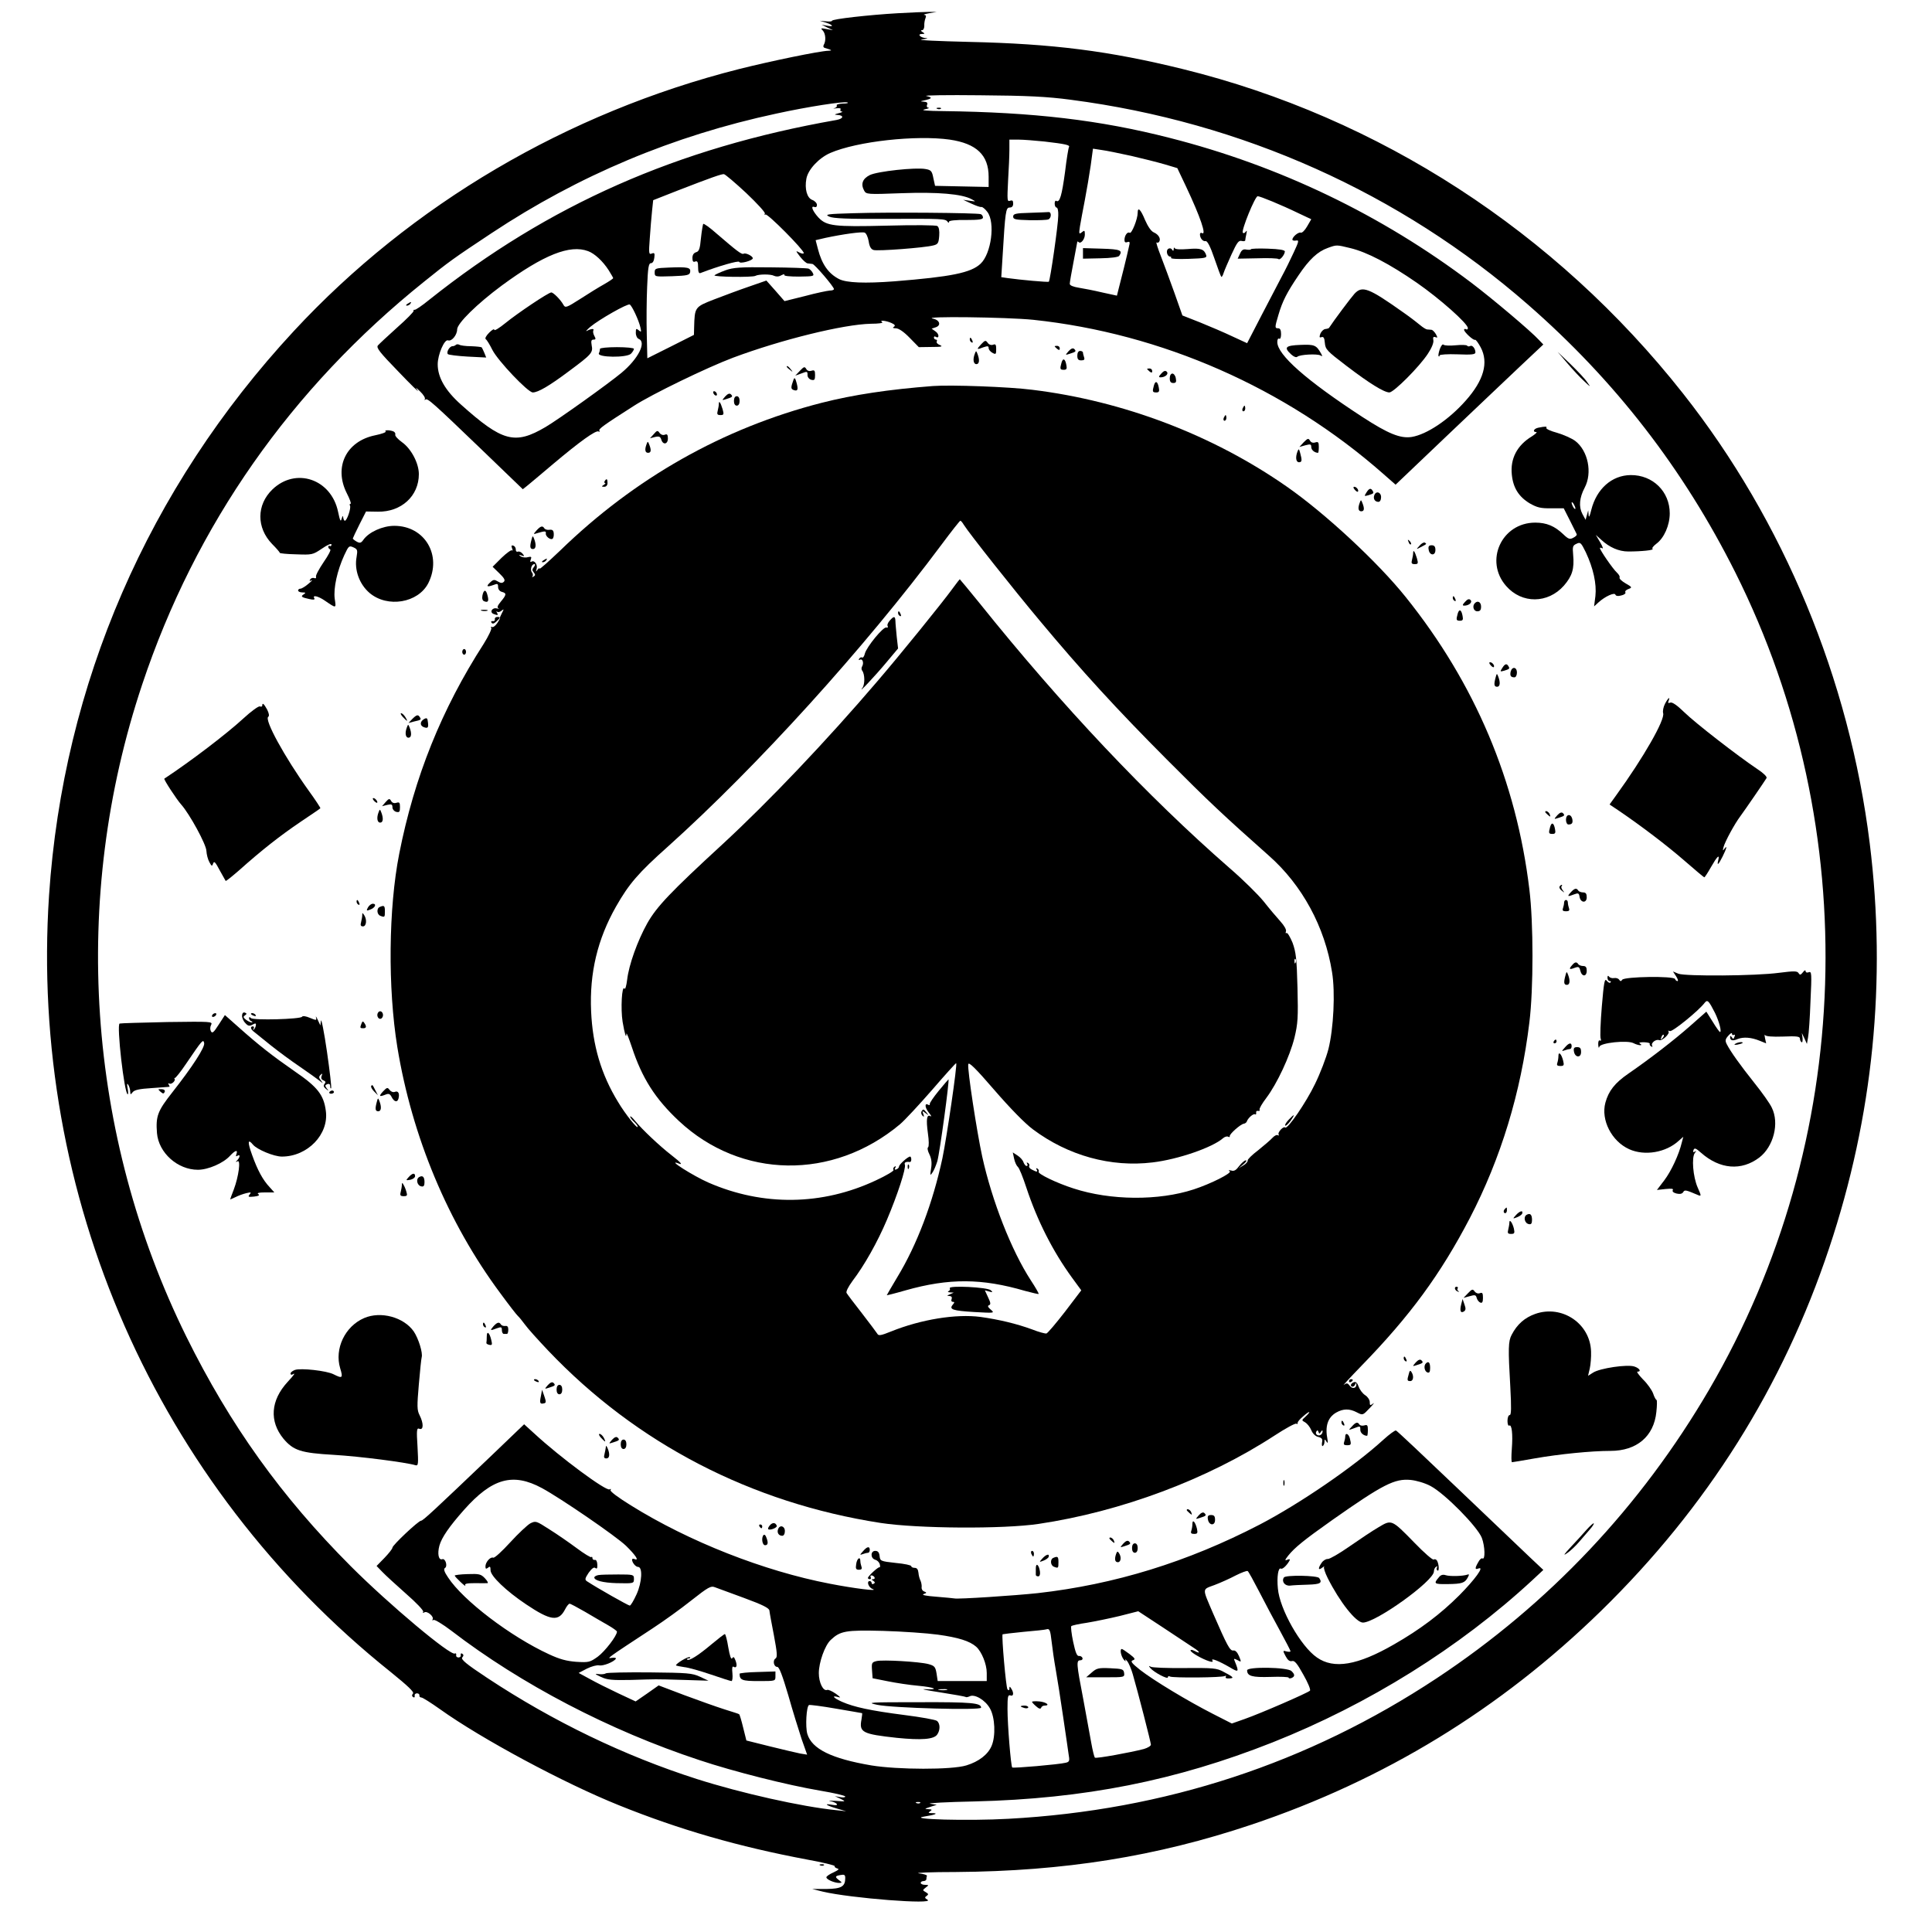<?xml version="1.0" standalone="no"?>
<!DOCTYPE svg PUBLIC "-//W3C//DTD SVG 20010904//EN"
 "http://www.w3.org/TR/2001/REC-SVG-20010904/DTD/svg10.dtd">
<svg version="1.0" xmlns="http://www.w3.org/2000/svg"
 width="1024pt" height="1024pt" viewBox="0 0 1024 1024"
 preserveAspectRatio="xMidYMid meet">
<g transform="translate(0,1024) scale(0.1,-0.1)"
fill="#000000" stroke="none">
<path d="M4760 10170 c-156 -9 -350 -31 -350 -40 0 -4 -15 -5 -32 -3 l-33 3
33 -10 c39 -13 43 -24 5 -16 l-28 5 30 -15 30 -14 -34 6 c-31 6 -33 5 -20 -8
15 -16 18 -55 5 -76 -4 -7 -2 -14 6 -16 39 -12 41 -14 18 -15 -49 -2 -297 -53
-473 -97 -911 -231 -1737 -717 -2360 -1389 -772 -833 -1222 -1871 -1297 -2990
-105 -1591 569 -3125 1812 -4118 90 -73 124 -105 117 -113 -7 -8 -6 -15 1 -19
6 -4 9 -1 8 7 -2 7 4 13 12 13 8 0 14 -5 13 -11 -1 -6 3 -11 10 -11 7 0 51
-28 99 -62 221 -158 657 -392 948 -509 322 -130 636 -220 998 -288 83 -15 149
-31 146 -35 -2 -4 4 -9 13 -12 13 -3 8 -8 -19 -21 -21 -9 -38 -21 -38 -26 0
-12 43 -30 68 -30 16 1 16 2 0 14 -24 18 -23 23 7 28 20 4 25 1 25 -16 0 -45
-20 -57 -100 -58 l-75 0 56 -14 c148 -35 598 -70 555 -43 -15 9 -16 13 -5 20
11 8 11 11 -4 20 -18 10 -18 11 0 25 17 13 17 13 -4 14 -13 0 -23 5 -23 10 0
6 7 10 15 10 8 0 15 5 15 10 0 6 1 13 3 18 1 4 -18 10 -43 13 -25 3 63 7 196
7 574 4 1063 82 1567 251 703 236 1319 612 1853 1133 561 548 964 1188 1209
1923 233 698 305 1417 215 2145 -108 870 -457 1710 -990 2385 -676 857 -1611
1463 -2651 1719 -390 96 -686 134 -1134 144 -165 4 -277 9 -250 13 28 3 38 7
23 7 -30 2 -49 22 -21 22 15 0 16 2 3 10 -10 6 -11 10 -3 10 7 0 12 10 12 23
-1 12 2 30 6 40 5 11 3 17 -6 18 -8 1 4 5 26 9 l40 7 -40 0 c-22 0 -96 -3
-165 -7z m917 -459 c905 -118 1743 -493 2421 -1085 462 -403 825 -872 1100
-1421 683 -1365 631 -3011 -139 -4330 -362 -620 -850 -1137 -1444 -1530 -682
-451 -1440 -700 -2270 -745 -212 -12 -544 -3 -446 12 59 9 79 18 40 18 -19 0
-21 2 -9 10 12 8 10 10 -10 11 -22 1 -20 2 10 12 l35 11 -35 6 c-19 3 87 9
235 12 583 14 1067 110 1580 313 509 202 990 502 1376 859 l59 55 -68 64 c-37
35 -210 200 -386 368 -175 167 -322 306 -327 307 -5 2 -35 -20 -67 -49 -155
-142 -443 -339 -656 -450 -382 -198 -768 -317 -1176 -363 -122 -13 -424 -33
-442 -28 -4 1 -47 5 -95 9 -54 4 -80 9 -68 14 18 6 18 8 3 14 -9 3 -15 14 -13
23 1 9 -2 25 -6 34 -5 9 -10 28 -11 42 -2 18 -8 26 -20 26 -10 0 -18 4 -18 9
0 5 -37 13 -82 17 -81 9 -83 10 -86 37 -2 19 -9 27 -23 27 -26 0 -26 -40 0
-47 11 -3 21 -13 24 -24 3 -10 2 -17 -2 -16 -7 2 -61 -47 -61 -57 0 -3 5 -6
11 -6 5 0 7 5 4 10 -3 6 -2 10 4 10 5 0 13 -4 16 -10 3 -5 0 -10 -7 -10 -10 0
-10 -2 1 -9 9 -6 10 -11 2 -15 -6 -4 -11 -2 -11 3 0 6 -5 11 -10 11 -19 0 -6
-35 15 -42 37 -14 -99 3 -227 28 -349 67 -746 223 -1054 415 -68 42 -112 75
-108 81 4 7 2 8 -5 4 -18 -11 -263 170 -399 296 l-54 49 -171 -164 c-307 -293
-365 -347 -375 -347 -14 0 -152 -130 -152 -143 0 -6 -19 -30 -42 -54 l-42 -43
30 -31 c16 -17 73 -69 126 -116 54 -47 95 -90 91 -96 -4 -6 -1 -7 6 -3 15 10
53 -23 44 -37 -3 -6 -1 -7 5 -3 6 3 48 -22 94 -57 370 -284 839 -529 1315
-686 183 -61 464 -132 641 -162 72 -12 132 -26 132 -31 0 -5 -12 -6 -27 -3
l-28 5 30 -14 c30 -15 29 -15 -25 -11 -30 2 -44 2 -30 -1 41 -9 51 -28 11 -20
-48 9 -33 -3 26 -20 l48 -14 -55 6 c-180 18 -502 90 -737 165 -384 123 -760
304 -1111 536 -112 74 -140 98 -132 108 8 9 8 15 0 20 -6 4 -9 1 -8 -7 2 -7
-4 -13 -12 -13 -8 0 -14 6 -12 13 1 8 -2 11 -7 8 -22 -14 -347 258 -552 463
-368 369 -639 747 -871 1216 -529 1072 -614 2322 -234 3458 282 845 789 1569
1495 2135 129 104 155 123 356 256 463 307 964 517 1510 634 169 37 359 66
377 59 7 -3 -4 -6 -25 -6 -21 -1 -36 -5 -32 -10 3 -5 -3 -12 -12 -14 -10 -2
-5 -3 10 -1 17 2 26 0 22 -6 -3 -6 0 -11 7 -11 7 -1 0 -5 -17 -9 -23 -6 -25
-8 -8 -9 38 -2 35 -20 -4 -27 -843 -148 -1525 -449 -2158 -953 -38 -31 -73
-55 -78 -53 -4 1 -6 -1 -5 -6 2 -4 -37 -44 -87 -88 -49 -44 -95 -87 -102 -95
-10 -12 10 -37 109 -139 66 -69 112 -114 102 -100 -14 20 -12 19 13 -5 17 -16
28 -34 25 -40 -3 -5 -2 -7 3 -3 10 10 40 -17 298 -265 l218 -210 24 19 c13 10
74 62 137 115 139 117 227 181 241 172 5 -3 7 -2 4 4 -6 9 20 28 183 132 96
62 387 203 525 255 257 96 586 177 731 180 40 0 67 4 60 8 -19 13 20 9 49 -4
18 -8 22 -14 13 -20 -9 -5 -5 -8 10 -8 15 0 42 -18 73 -50 l49 -50 67 1 c52 0
63 2 45 10 -13 5 -20 13 -17 19 3 5 1 10 -4 10 -6 0 -11 5 -11 11 0 5 4 8 9 4
20 -12 20 14 0 28 l-21 15 21 7 c31 10 22 39 -14 46 -67 14 392 8 531 -6 681
-72 1338 -361 1855 -816 l66 -58 274 261 c151 143 327 311 391 371 l118 111
-23 24 c-42 46 -242 215 -358 303 -476 360 -1017 620 -1599 768 -371 95 -722
136 -1200 142 -87 1 -122 4 -100 9 19 4 29 8 21 9 -7 0 -11 7 -7 16 4 10 -1
15 -17 16 -20 1 -20 2 -2 6 46 10 50 16 15 24 -19 4 109 6 285 4 252 -2 354
-7 482 -24z m-643 -211 c142 -21 206 -82 206 -197 l0 -54 -142 3 -142 3 -9 41
c-7 37 -12 43 -41 48 -52 10 -256 -12 -296 -32 -38 -19 -49 -47 -30 -82 11
-20 15 -21 198 -14 194 7 321 -4 372 -32 24 -13 24 -13 -10 -8 l-35 5 43 -20
c24 -11 48 -20 54 -18 5 1 20 -11 31 -26 43 -56 21 -222 -36 -275 -51 -48
-156 -69 -456 -93 -158 -12 -255 -8 -294 12 -56 29 -91 78 -112 160 l-12 46
51 12 c94 20 194 34 209 28 8 -3 17 -23 21 -45 4 -28 12 -43 26 -47 22 -7 271
12 316 24 26 6 29 13 32 51 2 27 -1 46 -10 52 -7 5 -124 6 -268 2 -280 -7
-319 -2 -362 43 -31 34 -43 64 -22 56 9 -3 14 1 14 11 0 9 -11 21 -24 26 -29
10 -42 59 -32 113 9 49 67 110 126 136 143 62 455 96 634 71z m501 -10 c113
-13 137 -19 131 -29 -3 -4 -13 -64 -21 -132 -17 -125 -28 -164 -46 -154 -5 4
-9 -3 -9 -14 0 -12 5 -21 10 -21 6 0 10 -19 9 -42 0 -47 -43 -346 -50 -351 -4
-4 -154 10 -218 19 l-34 5 7 112 c14 235 17 257 37 257 13 0 19 7 19 21 0 16
-4 19 -17 15 -15 -6 -15 4 -10 106 4 62 7 137 7 166 l0 52 48 0 c26 0 88 -5
137 -10z m460 -76 c61 -14 140 -34 178 -45 l67 -20 46 -97 c77 -163 111 -264
84 -247 -5 3 -10 0 -10 -7 0 -21 16 -39 30 -36 9 2 25 -28 46 -90 18 -52 34
-96 37 -99 3 -2 8 6 12 19 4 13 23 57 42 99 29 63 38 76 54 72 10 -3 19 -1 19
3 0 5 3 20 6 34 4 18 3 21 -4 11 -5 -7 -12 -9 -15 -4 -8 13 65 193 79 193 13
0 123 -45 216 -90 l68 -32 -22 -38 c-12 -21 -27 -36 -34 -33 -12 4 -44 -22
-44 -37 0 -5 9 -7 19 -5 17 3 16 -3 -12 -63 -17 -37 -45 -94 -63 -127 -17 -33
-66 -126 -108 -207 l-76 -147 -78 36 c-42 20 -119 53 -171 74 l-94 37 -42 119
c-23 65 -56 153 -72 195 -17 43 -27 76 -23 73 5 -3 11 -1 14 4 10 15 -3 38
-28 49 -15 6 -32 32 -47 66 -23 56 -39 72 -39 38 0 -33 -32 -112 -42 -106 -12
8 -28 -14 -28 -38 0 -12 5 -15 16 -11 12 4 14 0 8 -23 -9 -43 -44 -184 -55
-225 l-9 -36 -78 17 c-42 10 -98 21 -124 25 -30 5 -48 12 -48 21 0 7 9 60 20
116 11 57 20 105 20 107 0 2 3 1 7 -2 11 -12 33 15 33 40 0 22 -2 24 -16 12
-15 -12 -16 -9 -10 31 4 25 16 88 26 140 10 52 24 135 31 183 l12 89 46 -7
c25 -3 96 -18 156 -31z m-2040 -197 c58 -55 102 -103 99 -109 -4 -6 -2 -8 3
-5 11 7 203 -187 203 -204 0 -5 -10 -4 -22 2 -22 12 -22 11 3 -22 15 -19 33
-35 40 -35 8 -1 19 -2 25 -3 12 -1 114 -121 114 -133 0 -5 -10 -8 -22 -8 -13
-1 -72 -13 -131 -29 l-109 -27 -48 55 -48 54 -92 -32 c-50 -17 -133 -48 -185
-68 -103 -40 -103 -41 -106 -148 l-1 -40 -123 -62 -124 -62 -3 127 c-2 70 -1
183 2 252 4 102 8 125 20 125 9 0 16 11 18 29 3 24 1 28 -14 22 -15 -6 -16 1
-10 81 3 49 9 114 12 145 l6 57 127 50 c183 71 235 89 248 88 7 -1 60 -46 118
-100z m3202 -292 c88 -21 207 -83 353 -184 121 -84 270 -216 270 -240 0 -7 -4
-9 -10 -6 -5 3 -10 2 -10 -3 0 -12 50 -58 58 -53 4 2 17 -16 30 -40 43 -81 16
-175 -79 -282 -90 -102 -207 -180 -287 -193 -60 -9 -124 17 -261 106 -299 195
-451 330 -451 397 0 14 4 21 10 18 6 -4 10 7 10 24 0 21 -5 31 -15 31 -19 0
-19 4 1 71 21 72 45 119 106 209 57 85 102 127 156 146 47 17 45 17 119 -1z
m-4040 -16 c35 -13 78 -53 109 -101 13 -21 24 -40 24 -42 0 -3 -21 -17 -47
-32 -27 -15 -84 -50 -127 -78 -75 -48 -80 -49 -90 -31 -15 27 -53 65 -64 65
-15 0 -179 -110 -244 -163 -32 -26 -58 -42 -58 -35 0 7 -12 0 -27 -15 -17 -17
-24 -31 -18 -35 6 -4 21 -29 35 -57 29 -57 188 -225 214 -225 28 0 88 35 192
113 120 89 128 98 120 137 -4 23 -2 30 10 30 12 0 13 4 4 20 -6 11 -8 24 -5
29 6 11 -13 9 -35 -3 -8 -4 0 5 18 21 46 39 199 126 210 119 12 -7 47 -82 56
-120 6 -26 5 -28 -8 -17 -14 12 -16 10 -16 -13 0 -15 7 -29 15 -32 43 -17 -2
-106 -91 -180 -71 -59 -334 -247 -402 -287 -163 -96 -229 -78 -449 119 -83 74
-123 144 -123 213 0 52 36 135 55 127 19 -7 48 29 48 58 0 32 106 136 237 233
222 163 361 218 457 182z m-245 -6556 c100 -54 393 -255 446 -306 50 -49 71
-80 47 -71 -8 4 -15 2 -15 -2 0 -16 19 -39 32 -39 25 0 21 -81 -8 -145 -15
-33 -31 -60 -36 -60 -8 0 -174 94 -227 129 -12 8 -11 15 9 45 17 23 28 32 36
25 8 -6 11 -1 10 19 -1 16 -6 26 -13 24 -7 -1 -13 3 -13 10 0 6 -3 9 -6 5 -3
-3 -38 18 -78 48 -39 29 -104 74 -144 99 -70 45 -72 46 -101 32 -16 -9 -64
-54 -107 -101 -43 -47 -83 -84 -90 -81 -15 6 -41 -24 -41 -46 0 -14 3 -15 14
-7 10 9 13 6 13 -14 0 -30 82 -109 188 -180 131 -88 173 -93 207 -27 8 16 19
30 24 30 5 0 42 -20 82 -43 41 -24 95 -56 122 -71 26 -15 47 -30 47 -34 0 -22
-64 -105 -102 -133 -41 -29 -47 -31 -113 -27 -53 4 -89 14 -145 40 -204 94
-455 285 -535 407 -20 29 -25 45 -17 50 16 9 3 53 -14 47 -19 -7 -27 28 -15
72 12 43 52 101 130 189 149 168 259 199 413 116z m4710 11 c76 -40 249 -216
272 -275 17 -45 19 -119 3 -109 -5 3 -15 -6 -22 -20 -19 -33 -18 -41 2 -33 32
12 -19 -58 -102 -142 -100 -100 -209 -182 -347 -261 -193 -111 -318 -132 -408
-69 -86 59 -198 257 -207 366 -6 61 2 113 16 105 8 -5 30 15 45 41 5 9 2 11
-11 6 -14 -6 -14 -2 5 22 34 42 81 81 234 189 269 189 330 220 415 212 30 -3
75 -16 105 -32z m-907 -562 c30 -59 80 -152 110 -207 30 -55 55 -103 55 -107
0 -3 -9 -4 -21 -1 -20 6 -21 5 -5 -25 11 -21 21 -29 34 -26 13 4 27 -12 60
-72 24 -42 40 -80 35 -85 -12 -12 -263 -121 -346 -150 l-68 -24 -102 52 c-133
68 -312 176 -384 232 -45 36 -53 46 -39 51 15 5 13 10 -17 33 -20 15 -38 27
-41 27 -12 0 -5 -37 10 -56 8 -10 13 -12 9 -4 -4 8 0 6 9 -4 9 -11 22 -42 30
-70 27 -93 96 -361 96 -373 0 -7 -17 -17 -37 -23 -68 -18 -254 -52 -260 -46
-3 3 -12 38 -19 78 -7 40 -27 146 -43 235 -36 186 -37 203 -15 203 9 0 14 6
11 13 -2 6 -11 11 -18 10 -11 -2 -19 19 -31 75 -9 42 -13 80 -10 83 4 4 41 12
83 18 42 7 120 23 174 36 l98 25 131 -86 c72 -48 145 -96 163 -108 35 -22 37
-34 4 -16 -12 6 -21 7 -21 2 0 -10 63 -46 99 -57 16 -5 21 -4 17 4 -10 15 33
-2 92 -36 48 -29 50 -26 27 31 -7 16 -6 17 14 7 21 -12 21 -11 8 21 -9 21 -20
32 -30 30 -18 -3 -33 26 -108 198 -58 136 -59 124 8 149 32 12 83 35 113 51
30 15 59 26 63 23 4 -2 32 -53 62 -111z m-2730 -32 c98 -36 131 -53 133 -66 1
-11 12 -70 24 -132 17 -91 19 -115 9 -122 -17 -10 -10 -45 9 -45 10 0 27 -45
58 -150 23 -82 56 -187 71 -233 l29 -82 -37 6 c-20 4 -92 21 -161 38 l-124 31
-17 68 c-9 38 -19 70 -21 71 -1 2 -37 13 -78 26 -41 13 -137 47 -212 75 l-137
52 -61 -43 -61 -42 -92 43 c-51 24 -119 58 -151 76 l-59 32 44 23 c24 12 54
20 65 17 21 -4 77 18 88 35 3 5 -7 7 -22 5 -28 -5 -29 -5 218 157 58 38 150
104 205 148 89 70 103 78 125 69 14 -5 84 -31 155 -57z m1629 -232 c4 -35 13
-99 21 -143 8 -44 26 -159 40 -255 14 -96 28 -189 30 -206 5 -27 2 -33 -17
-37 -35 -9 -278 -30 -283 -25 -7 7 -25 226 -25 310 0 65 2 76 15 72 17 -7 20
13 5 36 -8 13 -10 13 -10 0 0 -9 -3 -11 -10 -4 -8 8 -32 284 -26 292 2 1 52 7
112 13 60 5 114 11 119 13 18 6 22 -3 29 -66z m-603 38 c109 -15 169 -34 203
-64 29 -26 56 -92 56 -139 l0 -43 -130 0 -130 0 -6 40 c-6 36 -11 41 -43 50
-49 13 -242 24 -275 16 -25 -6 -27 -10 -24 -49 l3 -42 80 -16 c44 -9 117 -20
163 -24 87 -8 114 -22 35 -18 -27 1 10 -6 81 -17 71 -11 131 -22 134 -24 2 -3
12 -1 21 3 26 14 83 -19 108 -64 27 -47 31 -146 9 -198 -19 -46 -68 -84 -134
-104 -77 -24 -364 -23 -504 0 -211 36 -315 87 -339 167 -11 38 -5 146 9 153 4
2 68 -6 142 -19 74 -13 137 -23 139 -24 2 0 0 -15 -3 -34 -13 -68 5 -77 188
-97 130 -13 195 -8 213 17 17 23 17 59 -1 73 -7 6 -85 20 -172 31 -179 23
-267 42 -331 70 -45 20 -59 36 -20 25 15 -5 12 0 -13 18 -19 13 -40 23 -46 20
-21 -8 -44 39 -44 89 0 57 32 147 63 176 51 48 79 53 277 48 102 -3 233 -12
291 -20z m47 -293 c-10 -2 -28 -2 -40 0 -13 2 -5 4 17 4 22 1 32 -1 23 -4z
m-141 -599 c-3 -3 -12 -4 -19 -1 -8 3 -5 6 6 6 11 1 17 -2 13 -5z"/>
<path d="M4968 9663 c7 -3 16 -2 19 1 4 3 -2 6 -13 5 -11 0 -14 -3 -6 -6z"/>
<path d="M2160 8630 c-9 -6 -10 -10 -3 -10 6 0 15 5 18 10 8 12 4 12 -15 0z"/>
<path d="M5140 8441 c0 -6 4 -13 10 -16 6 -3 7 1 4 9 -7 18 -14 21 -14 7z"/>
<path d="M5200 8415 c-26 -28 -24 -30 14 -15 21 7 26 6 26 -5 0 -8 9 -19 20
-25 18 -10 20 -8 20 19 0 24 -3 29 -16 24 -10 -4 -22 0 -29 10 -11 15 -14 14
-35 -8z"/>
<path d="M5590 8405 c0 -2 6 -8 13 -14 10 -8 14 -7 14 2 0 8 -6 14 -14 14 -7
0 -13 -1 -13 -2z"/>
<path d="M5664 8379 c-19 -22 -19 -22 6 -14 32 10 36 13 24 25 -7 7 -17 3 -30
-11z"/>
<path d="M5167 8366 c-12 -30 -8 -56 8 -56 16 0 18 23 6 54 -7 18 -8 18 -14 2z"/>
<path d="M5710 8355 c0 -19 5 -25 21 -25 15 0 19 4 15 16 -3 9 -6 20 -6 25 0
5 -7 9 -15 9 -9 0 -15 -9 -15 -25z"/>
<path d="M8307 8315 c28 -33 68 -76 89 -95 36 -34 37 -34 16 -5 -11 17 -51 59
-88 95 l-68 65 51 -60z"/>
<path d="M5626 8317 c-9 -33 -8 -37 13 -37 14 0 17 6 13 25 -6 34 -18 40 -26
12z"/>
<path d="M4170 8296 c0 -2 8 -10 18 -17 15 -13 16 -12 3 4 -13 16 -21 21 -21
13z"/>
<path d="M4240 8275 l-25 -26 28 10 c37 14 37 14 37 -8 0 -10 9 -21 20 -24 17
-4 20 0 20 25 0 24 -3 28 -19 23 -12 -4 -23 0 -28 10 -8 13 -12 12 -33 -10z"/>
<path d="M6080 8285 c0 -2 6 -8 13 -14 10 -8 14 -7 14 2 0 8 -6 14 -14 14 -7
0 -13 -1 -13 -2z"/>
<path d="M6155 8260 c-14 -15 -15 -20 -4 -20 25 0 45 18 33 30 -7 7 -16 5 -29
-10z"/>
<path d="M6200 8235 c0 -18 5 -25 19 -25 14 0 17 6 13 25 -2 14 -11 25 -18 25
-8 0 -14 -10 -14 -25z"/>
<path d="M4206 8228 c-15 -42 -15 -49 0 -55 22 -8 26 1 16 38 -7 26 -11 30
-16 17z"/>
<path d="M6116 8197 c-9 -33 -8 -37 13 -37 14 0 17 6 13 25 -6 34 -18 40 -26
12z"/>
<path d="M4945 8194 c-234 -18 -421 -46 -590 -89 -523 -134 -991 -399 -1387
-784 -60 -57 -108 -100 -108 -95 0 5 -5 2 -11 -6 -9 -12 -10 -12 -5 4 7 22
-11 49 -27 39 -7 -4 -8 0 -4 11 6 15 3 17 -15 13 -13 -4 -30 -1 -38 4 -12 9
-11 10 4 5 16 -6 17 -4 6 9 -7 9 -19 14 -25 11 -7 -2 -12 3 -11 11 0 9 -5 18
-13 21 -10 3 -12 0 -7 -14 4 -10 4 -15 0 -11 -4 4 -29 -14 -56 -40 l-47 -47
35 -34 c26 -25 33 -37 25 -45 -9 -9 -17 -8 -32 1 -18 11 -24 11 -40 -4 -24
-22 -19 -27 15 -15 23 9 26 8 26 -10 0 -12 8 -23 20 -26 26 -7 25 -15 -5 -51
-18 -22 -22 -32 -13 -36 7 -3 3 -3 -8 -1 -25 7 -41 -20 -18 -29 23 -9 26 -7
18 7 -4 6 -4 9 1 5 4 -4 15 -2 23 5 13 11 14 9 2 -13 -7 -14 -12 -25 -10 -25
2 0 -4 -12 -14 -27 -10 -15 -23 -25 -29 -21 -6 3 -7 1 -3 -5 3 -6 -15 -44 -40
-84 -224 -348 -368 -707 -448 -1113 -57 -289 -61 -711 -10 -1025 78 -475 268
-931 547 -1306 44 -60 85 -113 92 -119 6 -5 23 -26 37 -45 14 -20 70 -82 124
-139 468 -492 1076 -807 1762 -913 198 -30 649 -33 837 -5 437 65 894 236
1250 468 58 38 111 67 116 63 5 -3 8 -1 7 4 -2 5 12 21 30 36 35 31 44 28 11
-3 -21 -19 -21 -19 -1 -30 10 -6 25 -24 32 -41 7 -18 22 -33 37 -36 20 -5 24
-12 20 -30 -2 -13 0 -21 4 -18 5 3 9 13 9 22 0 15 2 15 10 2 8 -12 9 -9 6 10
-14 70 1 117 46 143 37 21 70 22 110 1 31 -16 31 -16 67 22 20 21 28 32 19 25
-16 -12 -18 -11 -18 8 0 11 -11 28 -24 36 -14 9 -29 29 -35 46 -7 20 -15 27
-25 23 -9 -3 -16 -10 -16 -15 0 -13 18 -11 23 4 4 9 6 9 6 0 2 -21 -22 -27
-35 -8 -11 15 -16 16 -31 5 -10 -8 32 38 93 101 258 265 419 485 574 782 165
318 271 665 316 1038 22 177 22 528 0 705 -69 574 -289 1093 -655 1549 -147
184 -427 444 -631 586 -391 273 -866 454 -1348 513 -124 16 -433 27 -527 20z
m163 -735 c28 -45 264 -343 404 -510 221 -265 407 -468 673 -735 218 -219 301
-297 540 -509 177 -156 297 -378 335 -617 18 -108 8 -300 -19 -408 -12 -47
-44 -130 -71 -185 -47 -98 -146 -242 -158 -231 -9 9 -42 -26 -35 -37 3 -5 1
-7 -4 -4 -6 4 -19 -3 -29 -14 -11 -12 -45 -41 -76 -66 -32 -24 -57 -49 -55
-54 1 -6 -9 -18 -23 -26 l-25 -15 25 21 c14 11 20 21 13 21 -7 0 -22 -14 -35
-30 -16 -22 -27 -29 -42 -24 -14 3 -17 2 -8 -4 13 -9 -99 -66 -191 -96 -186
-61 -441 -59 -637 5 -88 28 -192 78 -185 89 3 5 0 12 -6 16 -8 4 -9 3 -5 -4 9
-15 1 -15 -25 -1 -11 5 -17 14 -14 19 3 5 0 12 -6 16 -8 4 -9 3 -5 -4 4 -7 3
-12 -3 -12 -5 0 -12 9 -16 19 -3 11 -17 27 -31 36 l-26 17 7 -33 c4 -19 13
-38 20 -44 7 -5 27 -55 45 -110 58 -175 140 -337 242 -477 l49 -67 -86 -113
c-48 -62 -92 -114 -99 -116 -6 -1 -41 8 -76 22 -82 30 -174 52 -273 66 -130
17 -315 -13 -474 -77 -54 -22 -67 -24 -73 -12 -5 8 -42 57 -82 109 -41 52 -77
100 -81 107 -4 7 9 33 31 63 64 84 133 207 183 325 56 132 102 273 95 292 -5
12 6 17 27 14 4 0 7 6 7 14 0 8 -3 15 -6 15 -12 0 -59 -42 -59 -53 0 -5 -6
-12 -14 -15 -9 -3 -11 0 -6 8 5 9 4 11 -4 6 -6 -4 -9 -12 -5 -17 3 -5 -39 -30
-93 -55 -285 -134 -599 -138 -888 -12 -80 35 -224 126 -160 102 27 -11 16 3
-37 44 -63 49 -153 134 -191 180 -15 19 -27 29 -27 24 0 -5 9 -17 20 -27 11
-10 20 -22 20 -27 0 -15 -66 67 -104 131 -90 147 -135 300 -143 481 -9 204 34
382 132 555 69 121 118 178 275 318 474 426 1041 1051 1450 1600 52 70 97 127
100 127 3 0 11 -9 18 -21z m-2278 -224 c-10 -12 -10 -18 -1 -29 9 -11 9 -16
-1 -22 -7 -4 -10 -4 -6 1 4 4 3 14 -2 20 -12 14 -3 45 12 45 6 0 5 -6 -2 -15z
m4171 -4584 c6 9 9 10 9 2 0 -6 -4 -15 -10 -18 -14 -9 -32 4 -23 18 5 8 8 7
11 -2 4 -11 6 -11 13 0z"/>
<path d="M5050 7122 c-59 -81 -278 -351 -399 -492 -269 -315 -576 -638 -822
-865 -276 -254 -348 -330 -398 -418 -52 -93 -98 -221 -107 -300 -4 -32 -10
-53 -14 -47 -14 22 -21 -108 -10 -176 11 -65 20 -93 20 -63 1 8 13 -24 29 -71
54 -164 123 -273 249 -391 329 -308 816 -316 1172 -18 25 21 101 103 170 182
69 80 126 143 128 142 7 -6 -50 -393 -73 -504 -51 -237 -135 -459 -239 -630
-31 -52 -56 -95 -56 -96 0 -1 45 10 100 26 230 65 404 64 633 -3 38 -10 70
-18 72 -16 2 2 -17 35 -42 73 -102 157 -205 419 -257 655 -29 134 -79 461 -74
489 2 15 38 -20 138 -136 83 -96 162 -177 205 -209 186 -139 413 -202 634
-175 135 16 317 79 373 128 9 8 22 12 28 8 6 -3 9 -2 8 3 -3 10 56 63 74 66 7
1 14 6 16 11 6 19 35 44 44 39 4 -3 7 0 6 8 -2 7 3 12 10 10 8 -1 11 1 8 6 -3
5 13 33 36 63 57 76 124 219 149 319 18 75 20 106 16 265 -4 154 -8 188 -26
238 -13 31 -27 55 -32 52 -5 -4 -6 1 -3 9 3 8 -9 30 -30 53 -19 21 -59 68 -88
105 -29 36 -111 117 -182 178 -434 379 -888 859 -1324 1403 -57 70 -104 127
-105 127 -1 0 -18 -22 -37 -48z m1817 -1984 c-3 -8 -6 -5 -6 6 -1 11 2 17 5
13 3 -3 4 -12 1 -19z"/>
<path d="M4760 6991 c0 -6 4 -13 10 -16 6 -3 7 1 4 9 -7 18 -14 21 -14 7z"/>
<path d="M4716 6951 c-10 -11 -15 -24 -11 -30 3 -6 0 -9 -7 -7 -16 6 -105
-103 -114 -138 -3 -14 -10 -24 -14 -21 -5 3 -12 0 -16 -6 -4 -7 -3 -9 3 -6 14
9 23 -16 13 -34 -5 -7 -5 -18 0 -24 14 -18 15 -72 1 -91 -28 -38 67 63 127
135 l62 74 -7 61 c-3 34 -7 71 -7 84 -1 27 -8 28 -30 3z"/>
<path d="M4975 4458 c-27 -33 -49 -65 -47 -70 1 -5 -2 -7 -7 -4 -21 13 -20
-13 1 -40 13 -15 17 -25 10 -20 -20 12 -24 -16 -14 -90 6 -40 6 -71 1 -75 -5
-3 -2 -20 7 -37 11 -23 14 -45 9 -75 -6 -38 -5 -40 7 -22 8 11 19 38 26 60 13
46 66 436 59 434 -1 0 -24 -27 -52 -61z"/>
<path d="M4884 4349 c-3 -6 -1 -16 5 -22 9 -9 10 -7 5 8 -7 18 -6 19 12 5 18
-14 18 -14 5 3 -16 20 -18 20 -27 6z"/>
<path d="M6830 4305 c-13 -14 -21 -27 -18 -31 3 -3 16 9 28 25 26 37 22 40
-10 6z"/>
<path d="M4811 4054 c0 -11 3 -14 6 -6 3 7 2 16 -1 19 -3 4 -6 -2 -5 -13z"/>
<path d="M5034 3412 c3 -6 0 -13 -6 -15 -7 -3 -4 -6 7 -7 l20 -1 -20 -9 c-17
-7 -17 -9 -3 -9 11 -1 15 -6 12 -16 -4 -8 -1 -15 6 -15 10 0 10 -3 0 -15 -21
-25 -2 -32 114 -39 108 -6 109 -6 87 13 -15 13 -18 20 -9 23 10 4 9 13 -5 42
l-17 37 22 -6 c19 -6 21 -5 10 6 -16 17 -228 27 -218 11z"/>
<path d="M3780 8161 c0 -5 5 -13 10 -16 6 -3 10 -2 10 4 0 5 -4 13 -10 16 -5
3 -10 2 -10 -4z"/>
<path d="M3844 8139 c-19 -22 -19 -22 6 -14 32 10 36 13 24 25 -7 7 -17 3 -30
-11z"/>
<path d="M3890 8115 c0 -16 6 -25 15 -25 9 0 15 9 15 25 0 16 -6 25 -15 25 -9
0 -15 -9 -15 -25z"/>
<path d="M3810 8099 c0 -8 -3 -24 -6 -36 -5 -18 -2 -23 14 -23 18 0 20 3 12
31 -11 36 -20 49 -20 28z"/>
<path d="M6586 8075 c-3 -8 -1 -15 4 -15 6 0 10 7 10 15 0 8 -2 15 -4 15 -2 0
-6 -7 -10 -15z"/>
<path d="M6486 8025 c-3 -8 -1 -15 4 -15 6 0 10 7 10 15 0 8 -2 15 -4 15 -2 0
-6 -7 -10 -15z"/>
<path d="M8153 7973 c-24 -5 -32 -23 -10 -23 6 0 -4 -10 -24 -23 -78 -47 -115
-118 -106 -203 7 -70 37 -117 95 -152 39 -22 58 -27 114 -26 l66 0 33 -65 c18
-37 35 -69 36 -73 2 -4 -6 -12 -18 -18 -18 -10 -26 -8 -53 18 -46 44 -89 62
-149 62 -178 0 -271 -203 -154 -336 83 -95 221 -94 306 2 44 51 56 89 49 164
-4 43 -2 49 18 58 20 10 24 6 49 -45 40 -85 58 -168 51 -232 l-7 -55 23 21
c35 32 86 55 90 41 3 -7 14 -9 31 -4 15 3 25 11 22 16 -4 6 4 14 16 18 21 8
20 10 -15 30 -21 12 -35 26 -32 31 3 4 -3 16 -14 26 -21 19 -90 119 -90 130 0
3 5 3 12 -1 7 -4 2 10 -11 32 l-23 39 29 -26 c43 -40 93 -62 143 -62 70 0 139
7 129 14 -5 3 4 15 20 27 41 30 71 98 71 161 0 116 -90 204 -207 203 -100 -1
-181 -73 -209 -185 -8 -34 -13 -43 -14 -27 l-2 25 -7 -25 -7 -25 -17 31 c-20
38 -16 86 12 139 42 79 18 196 -50 248 -19 14 -62 33 -96 43 -34 9 -60 21 -57
26 5 8 -4 9 -43 1z m197 -428 c0 -5 -5 -3 -10 5 -5 8 -10 20 -10 25 0 6 5 3
10 -5 5 -8 10 -19 10 -25z"/>
<path d="M2044 7953 c4 -4 -21 -13 -55 -20 -154 -31 -221 -168 -151 -307 16
-31 25 -56 20 -56 -5 0 -6 -5 -3 -10 7 -12 -16 -80 -27 -80 -4 0 -8 8 -9 18
-1 11 -3 9 -8 -7 -5 -19 -9 -12 -19 36 -36 174 -224 238 -348 119 -85 -82 -85
-203 -2 -289 23 -23 41 -44 41 -47 -1 -3 38 -7 86 -8 85 -3 88 -3 137 30 30
21 51 29 51 22 0 -7 -4 -11 -9 -8 -4 3 -8 1 -8 -5 0 -5 5 -11 10 -13 6 -2 -10
-32 -35 -68 -24 -36 -43 -70 -40 -77 2 -7 -2 -10 -9 -7 -8 3 -17 0 -22 -7 -5
-8 -3 -10 7 -5 8 4 1 -4 -16 -18 -16 -14 -36 -26 -42 -26 -7 0 -13 -4 -13 -10
0 -5 10 -10 23 -10 17 0 19 -2 7 -10 -18 -11 -13 -16 29 -25 23 -5 31 -4 27 4
-12 19 20 12 55 -12 63 -43 61 -43 53 10 -7 56 13 148 51 231 23 49 25 51 48
41 22 -10 23 -15 17 -51 -13 -69 15 -145 69 -191 95 -80 257 -53 311 52 74
147 -18 304 -180 304 -62 0 -135 -33 -164 -74 -12 -17 -18 -19 -35 -10 -12 7
-21 14 -21 17 0 2 16 36 35 74 l35 69 63 -1 c124 -2 217 83 217 199 0 58 -41
135 -89 169 -22 16 -39 34 -36 41 2 6 -3 14 -11 17 -22 8 -49 7 -40 -1z"/>
<path d="M3465 7939 l-20 -22 27 7 c21 5 28 2 33 -14 9 -30 35 -25 35 6 0 20
-4 25 -16 20 -10 -4 -21 0 -28 9 -10 15 -14 14 -31 -6z"/>
<path d="M6910 7896 l-23 -25 32 9 c27 7 31 6 31 -10 0 -15 18 -30 36 -30 2 0
4 14 4 31 0 25 -3 29 -19 24 -12 -4 -23 0 -28 10 -8 13 -12 12 -33 -9z"/>
<path d="M3427 7886 c-11 -29 -8 -46 8 -46 16 0 18 14 6 44 -7 18 -8 18 -14 2z"/>
<path d="M6877 7847 c-12 -31 -8 -57 8 -57 16 0 17 10 6 50 -6 22 -8 23 -14 7z"/>
<path d="M3205 7690 c-3 -5 -3 -10 2 -10 4 0 1 -5 -7 -10 -13 -8 -12 -10 3
-10 10 0 17 8 17 20 0 22 -5 26 -15 10z"/>
<path d="M7180 7645 c7 -9 15 -13 17 -11 7 7 -7 26 -19 26 -6 0 -6 -6 2 -15z"/>
<path d="M7242 7629 c-12 -19 -12 -20 10 -14 29 9 31 11 23 24 -9 16 -19 13
-33 -10z"/>
<path d="M7284 7615 c-7 -18 3 -35 22 -35 8 0 14 10 14 25 0 27 -27 35 -36 10z"/>
<path d="M7207 7576 c-11 -29 -8 -46 8 -46 16 0 18 14 6 44 -7 18 -8 18 -14 2z"/>
<path d="M2844 7429 c-19 -22 -19 -22 6 -14 38 11 45 11 43 -2 -3 -14 23 -36
35 -29 5 3 8 15 7 28 -1 17 -7 22 -23 20 -11 -2 -23 2 -27 8 -9 15 -20 12 -41
-11z"/>
<path d="M2817 7379 c-10 -37 -8 -49 8 -49 16 0 18 23 6 54 -7 18 -8 18 -14
-5z"/>
<path d="M7466 7367 c3 -10 9 -15 12 -12 3 3 0 11 -7 18 -10 9 -11 8 -5 -6z"/>
<path d="M7524 7348 c-19 -21 -19 -21 6 -8 33 17 33 17 22 24 -5 3 -18 -4 -28
-16z"/>
<path d="M7572 7328 c4 -33 36 -36 36 -3 0 18 -6 25 -20 25 -14 0 -19 -6 -16
-22z"/>
<path d="M7490 7309 c0 -8 -3 -24 -6 -36 -5 -18 -2 -23 14 -23 18 0 20 3 12
31 -11 36 -20 49 -20 28z"/>
<path d="M2880 7270 c-9 -6 -10 -10 -3 -10 6 0 15 5 18 10 8 12 4 12 -15 0z"/>
<path d="M2557 7084 c-3 -16 0 -28 10 -31 20 -8 25 1 17 31 -8 33 -20 33 -27
0z"/>
<path d="M7700 7071 c0 -6 4 -13 10 -16 6 -3 7 1 4 9 -7 18 -14 21 -14 7z"/>
<path d="M7765 7050 c-14 -15 -15 -20 -4 -20 25 0 45 18 33 30 -7 7 -16 5 -29
-10z"/>
<path d="M7817 7043 c-15 -15 -7 -43 13 -43 15 0 20 7 20 25 0 24 -18 34 -33
18z"/>
<path d="M2553 7003 c9 -2 23 -2 30 0 6 3 -1 5 -18 5 -16 0 -22 -2 -12 -5z"/>
<path d="M7726 6987 c-9 -33 -8 -37 13 -37 14 0 17 6 13 25 -6 34 -18 40 -26
12z"/>
<path d="M2623 6958 c1 -7 -4 -12 -11 -10 -8 1 -11 -2 -7 -8 5 -8 13 -6 26 6
23 21 23 24 4 24 -8 0 -14 -6 -12 -12z"/>
<path d="M2450 6785 c0 -8 5 -15 10 -15 6 0 10 7 10 15 0 8 -4 15 -10 15 -5 0
-10 -7 -10 -15z"/>
<path d="M7900 6715 c7 -9 15 -13 17 -11 7 7 -7 26 -19 26 -6 0 -6 -6 2 -15z"/>
<path d="M7962 6699 c-12 -19 -12 -20 10 -14 29 9 31 11 23 24 -9 16 -19 13
-33 -10z"/>
<path d="M8007 6681 c-5 -22 0 -31 20 -31 7 0 13 11 13 25 0 30 -25 34 -33 6z"/>
<path d="M7927 6649 c-10 -37 -8 -49 8 -49 16 0 18 23 6 54 -7 18 -8 18 -14
-5z"/>
<path d="M8825 6510 c-9 -17 -13 -39 -10 -50 11 -34 -104 -235 -248 -434 l-36
-50 45 -30 c121 -82 259 -187 351 -267 56 -49 104 -89 106 -89 3 0 19 25 36
55 32 56 47 71 38 35 -8 -31 1 -24 23 20 21 42 27 65 9 40 -8 -11 -9 -9 -4 10
8 30 59 124 90 165 25 34 128 184 138 201 4 7 -17 27 -49 48 -103 69 -329 244
-387 301 -38 37 -64 55 -74 51 -11 -4 -14 -2 -9 9 10 26 -3 16 -19 -15z"/>
<path d="M1390 6500 c0 -5 -6 -7 -13 -4 -7 2 -46 -26 -86 -63 -89 -82 -279
-227 -420 -320 -5 -3 65 -110 90 -138 43 -48 132 -210 133 -245 1 -19 8 -46
16 -60 12 -22 14 -23 20 -6 5 14 12 6 34 -36 16 -29 31 -55 32 -57 2 -2 33 23
70 55 122 109 218 184 324 256 58 39 107 72 108 74 2 1 -26 44 -63 95 -126
176 -236 376 -213 390 6 4 4 18 -6 38 -17 31 -26 39 -26 21z"/>
<path d="M2135 6440 c10 -11 20 -20 22 -20 2 0 -2 9 -9 20 -7 11 -17 20 -22
20 -5 0 -1 -9 9 -20z"/>
<path d="M2185 6429 l-20 -21 30 8 c37 8 39 10 30 23 -9 15 -17 13 -40 -10z"/>
<path d="M2248 6429 c-23 -13 -23 -35 -2 -43 22 -8 26 -3 22 27 -2 21 -6 24
-20 16z"/>
<path d="M2157 6386 c-12 -30 -8 -56 8 -56 16 0 18 23 6 54 -7 18 -8 18 -14 2z"/>
<path d="M1982 5996 c7 -8 15 -12 17 -11 5 6 -10 25 -20 25 -5 0 -4 -6 3 -14z"/>
<path d="M2044 5989 l-19 -22 28 7 c22 5 27 3 27 -13 0 -10 9 -21 20 -24 17
-4 20 0 20 25 0 24 -3 28 -19 23 -12 -4 -23 0 -28 10 -8 14 -12 13 -29 -6z"/>
<path d="M2007 5936 c-12 -30 -8 -56 8 -56 16 0 18 23 6 54 -7 18 -8 18 -14 2z"/>
<path d="M8190 5936 c0 -2 7 -9 15 -16 13 -11 14 -10 9 4 -5 14 -24 23 -24 12z"/>
<path d="M8254 5919 c-19 -22 -19 -22 6 -14 32 10 36 13 24 25 -7 7 -17 3 -30
-11z"/>
<path d="M8300 5895 c0 -14 6 -25 13 -25 20 0 25 9 20 31 -8 28 -33 24 -33 -6z"/>
<path d="M8216 5857 c-9 -33 -8 -37 13 -37 14 0 17 6 13 25 -6 34 -18 40 -26
12z"/>
<path d="M8266 5541 c-3 -5 2 -15 12 -22 15 -12 16 -12 5 2 -7 9 -10 19 -6 22
3 4 4 7 0 7 -3 0 -8 -4 -11 -9z"/>
<path d="M8325 5510 c-20 -22 -17 -24 19 -10 21 8 25 6 28 -13 5 -33 38 -35
38 -3 0 19 -5 26 -19 26 -11 0 -23 5 -26 10 -9 15 -20 12 -40 -10z"/>
<path d="M1890 5461 c0 -6 4 -13 10 -16 6 -3 7 1 4 9 -7 18 -14 21 -14 7z"/>
<path d="M8290 5456 c0 -8 -3 -21 -6 -30 -4 -12 0 -16 16 -16 16 0 20 4 16 16
-3 9 -6 22 -6 30 0 8 -4 14 -10 14 -5 0 -10 -6 -10 -14z"/>
<path d="M1950 5430 c-9 -17 -8 -19 12 -11 26 9 36 31 14 31 -8 0 -20 -9 -26
-20z"/>
<path d="M2013 5433 c-18 -7 -16 -40 3 -47 23 -9 24 -8 24 24 0 30 -4 33 -27
23z"/>
<path d="M1920 5390 c0 -8 -3 -25 -6 -37 -5 -17 -2 -23 10 -23 18 0 22 36 6
60 -9 13 -10 13 -10 0z"/>
<path d="M8333 5125 c-19 -21 -16 -26 12 -15 22 8 26 6 31 -15 8 -33 34 -33
34 0 0 18 -5 25 -19 25 -11 0 -23 5 -26 10 -8 13 -18 12 -32 -5z"/>
<path d="M9430 5084 c-125 -17 -495 -19 -534 -5 l-29 12 17 -26 c9 -14 12 -25
7 -25 -5 0 -11 5 -13 11 -6 17 -269 13 -280 -4 -6 -9 -10 -9 -16 0 -4 7 -16
11 -27 9 -11 -2 -23 2 -27 8 -5 7 -8 4 -8 -6 0 -10 5 -18 12 -18 6 0 8 -3 4
-7 -4 -5 -13 0 -20 9 -11 15 -15 -7 -26 -136 -7 -85 -10 -162 -6 -171 3 -9 2
-13 -4 -10 -6 4 -10 -6 -9 -22 1 -15 3 -21 6 -11 5 21 149 36 181 19 25 -13
55 -15 34 -2 -8 5 0 7 22 7 19 -1 32 -4 30 -8 -2 -4 1 -10 7 -14 7 -4 9 -3 6
3 -9 14 19 37 37 30 16 -6 60 36 49 47 -4 4 -1 4 8 1 13 -5 153 108 185 151
14 17 21 10 54 -55 21 -43 37 -101 26 -101 -2 0 -20 24 -38 54 l-34 54 -85
-75 c-86 -76 -213 -174 -329 -254 -71 -49 -104 -91 -121 -153 -25 -92 33 -205
126 -247 82 -37 195 -18 263 45 l24 21 -8 -30 c-15 -64 -56 -152 -93 -201
l-39 -51 46 5 c32 3 43 2 38 -6 -4 -7 4 -14 20 -18 17 -4 29 -2 35 7 8 14 13
13 81 -16 16 -6 15 -2 -4 41 -25 57 -33 160 -15 183 9 12 9 13 0 7 -9 -5 -11
-2 -7 9 5 12 12 10 40 -15 100 -88 214 -97 309 -25 75 58 107 181 66 264 -10
22 -52 81 -93 132 -74 93 -125 164 -146 205 -9 18 -8 26 8 44 11 13 20 18 20
11 0 -7 4 -9 10 -6 6 3 7 -1 3 -10 -5 -13 -7 -14 -14 -3 -6 9 -9 9 -9 1 0 -18
13 -22 40 -10 31 12 72 9 116 -9 l35 -14 -6 27 c-3 16 -3 23 0 17 4 -7 37 -10
95 -8 72 3 90 1 90 -11 0 -7 4 -16 9 -19 4 -3 6 7 5 22 l-4 27 14 -29 13 -29
6 34 c4 19 10 106 13 193 7 146 6 159 -9 153 -10 -4 -17 -1 -17 6 0 7 -7 4
-14 -6 -12 -15 -16 -16 -23 -5 -7 12 -24 12 -103 2z m-619 -347 c-10 -9 -11
-8 -5 6 3 10 9 15 12 12 3 -3 0 -11 -7 -18z"/>
<path d="M8297 5069 c-10 -37 -8 -49 8 -49 16 0 18 23 6 54 -7 18 -8 18 -14
-5z"/>
<path d="M1283 4858 c-1 -11 6 -29 17 -40 14 -16 22 -18 38 -9 16 9 20 8 18
-4 -1 -8 -6 -18 -11 -22 -4 -4 -5 -2 -1 5 4 6 2 12 -3 12 -17 0 -13 -16 8 -31
10 -8 50 -40 88 -71 39 -31 108 -82 154 -113 46 -32 93 -65 104 -74 19 -15 19
-15 6 2 -11 14 -12 20 -2 30 10 9 11 8 6 -5 -5 -12 -1 -20 9 -24 12 -5 14 -10
6 -19 -7 -9 -5 -16 7 -26 16 -13 17 -12 5 2 -10 14 -10 18 3 23 10 3 15 0 15
-11 0 -9 2 -14 5 -11 3 3 -7 90 -22 194 -15 104 -30 178 -32 164 l-3 -25 -14
30 c-8 17 -12 22 -9 12 4 -16 2 -16 -32 -2 -21 9 -39 12 -42 6 -8 -13 -258
-20 -271 -7 -7 7 -10 6 -10 -1 0 -6 6 -14 13 -16 6 -3 7 -6 1 -6 -5 -1 -19 6
-30 14 -15 12 -16 16 -6 23 11 8 11 10 0 15 -9 3 -14 -3 -15 -15z"/>
<path d="M2000 4860 c0 -11 7 -20 15 -20 8 0 15 9 15 20 0 11 -7 20 -15 20 -8
0 -15 -9 -15 -20z"/>
<path d="M1125 4860 c-3 -5 -2 -10 4 -10 5 0 13 5 16 10 3 6 2 10 -4 10 -5 0
-13 -4 -16 -10z"/>
<path d="M1330 4866 c0 -2 7 -7 16 -10 8 -3 12 -2 9 4 -6 10 -25 14 -25 6z"/>
<path d="M1159 4809 c-26 -41 -34 -48 -41 -35 -5 9 -5 23 1 34 9 18 0 18 -232
15 -133 -3 -247 -6 -253 -8 -17 -5 25 -375 43 -375 3 0 3 15 -1 33 -4 23 -3
28 4 17 5 -8 10 -24 10 -35 1 -18 2 -18 13 -4 9 12 36 18 102 22 50 4 91 6 93
7 2 0 0 5 -4 12 -4 6 -3 8 3 5 12 -7 36 16 28 26 -3 4 -2 5 1 3 3 -2 31 32 61
77 85 125 90 131 95 109 6 -21 -62 -126 -169 -262 -78 -99 -88 -126 -81 -216
9 -104 109 -194 217 -194 54 0 135 35 170 74 28 30 43 34 34 9 -4 -11 -3 -14
5 -9 16 10 15 -6 0 -23 -11 -11 -10 -12 1 -6 18 10 6 -81 -20 -150 -11 -27
-19 -51 -19 -52 0 -1 12 5 28 12 15 8 41 17 57 21 26 6 28 5 18 -7 -10 -13 -7
-14 24 -11 24 3 31 7 22 13 -9 6 4 9 35 9 l50 0 -25 28 c-36 38 -64 90 -93
171 -25 69 -23 88 5 54 22 -26 111 -63 153 -63 136 0 250 118 233 242 -11 85
-44 127 -164 209 -118 82 -189 137 -301 237 l-70 62 -33 -51z"/>
<path d="M1916 4815 c-9 -23 -8 -25 9 -25 17 0 19 9 6 28 -7 11 -10 10 -15 -3z"/>
<path d="M8235 4720 c-3 -5 -1 -10 4 -10 6 0 11 5 11 10 0 6 -2 10 -4 10 -3 0
-8 -4 -11 -10z"/>
<path d="M9198 4708 c-9 -5 -6 -7 9 -5 12 2 25 6 28 8 8 9 -23 6 -37 -3z"/>
<path d="M8294 4688 c-18 -20 -18 -21 -1 -15 10 4 23 7 28 7 5 0 9 7 9 15 0
21 -14 19 -36 -7z"/>
<path d="M8342 4668 c5 -34 38 -37 38 -4 0 20 -5 26 -21 26 -15 0 -20 -5 -17
-22z"/>
<path d="M8260 4643 c0 -12 -3 -28 -6 -37 -4 -12 0 -16 16 -16 19 0 21 4 15
28 -9 36 -25 52 -25 25z"/>
<path d="M1967 4483 c-2 -4 5 -17 16 -28 l20 -20 -13 25 c-16 32 -17 33 -23
23z"/>
<path d="M2030 4455 c-24 -26 -20 -30 15 -16 15 6 22 3 30 -12 13 -27 31 -32
37 -10 7 27 -1 43 -19 36 -9 -4 -21 1 -28 10 -11 15 -14 14 -35 -8z"/>
<path d="M840 4466 c0 -2 6 -9 14 -15 10 -9 15 -8 19 2 3 8 -3 13 -14 14 -10
1 -19 0 -19 -1z"/>
<path d="M1746 4452 c-3 -5 1 -9 9 -9 8 0 15 4 15 9 0 4 -4 8 -9 8 -6 0 -12
-4 -15 -8z"/>
<path d="M1997 4399 c-10 -37 -8 -49 8 -49 16 0 18 23 6 54 -7 18 -8 18 -14
-5z"/>
<path d="M2166 4001 c-16 -18 -16 -18 9 -14 14 3 25 12 25 19 0 19 -14 17 -34
-5z"/>
<path d="M2221 4001 c-18 -11 -10 -45 12 -49 12 -3 17 3 17 22 0 29 -10 38
-29 27z"/>
<path d="M2130 3960 c0 -8 -3 -25 -6 -37 -5 -19 -2 -23 16 -23 18 0 20 4 14
23 -3 12 -10 29 -15 37 -7 13 -8 13 -9 0z"/>
<path d="M7977 3833 c-10 -9 -9 -23 1 -23 5 0 9 7 9 15 0 17 -1 18 -10 8z"/>
<path d="M8035 3800 c-18 -20 -18 -21 5 -12 13 5 26 14 28 20 6 19 -13 14 -33
-8z"/>
<path d="M8091 3801 c-18 -11 -10 -45 12 -49 12 -3 17 3 17 22 0 29 -10 38
-29 27z"/>
<path d="M8000 3760 c0 -8 -3 -25 -6 -37 -5 -19 -2 -23 15 -23 18 0 20 4 15
28 -8 32 -24 53 -24 32z"/>
<path d="M7712 3408 c2 -6 10 -13 16 -14 7 -1 8 0 2 3 -5 2 -8 9 -4 14 3 5 0
9 -6 9 -7 0 -10 -5 -8 -12z"/>
<path d="M7781 3386 l-24 -25 33 9 c27 8 33 7 37 -10 3 -10 11 -21 19 -24 10
-4 14 3 14 25 0 25 -3 30 -16 25 -10 -4 -21 0 -28 9 -10 14 -14 13 -35 -9z"/>
<path d="M7745 3328 c-9 -35 -4 -50 14 -39 10 7 11 15 3 37 l-10 29 -7 -27z"/>
<path d="M8137 3276 c-56 -20 -96 -55 -125 -111 -18 -34 -19 -71 -7 -277 6
-110 5 -148 -3 -148 -7 0 -12 -14 -12 -31 0 -16 4 -28 9 -25 14 9 20 -46 14
-123 -3 -39 -3 -71 1 -71 4 0 57 9 119 20 131 23 302 40 403 40 139 0 230 77
243 206 4 35 4 64 1 64 -3 0 -12 15 -18 34 -7 19 -31 53 -54 75 -22 23 -35 41
-29 41 22 0 11 18 -16 27 -37 13 -184 -9 -219 -32 l-27 -17 9 38 c5 22 8 62 7
90 -4 149 -154 250 -296 200z"/>
<path d="M1930 3254 c-102 -44 -158 -163 -127 -266 16 -52 12 -56 -35 -32 -37
19 -174 34 -205 23 -13 -5 -23 -13 -23 -19 0 -6 5 -8 10 -5 18 11 11 0 -26
-40 -90 -98 -97 -208 -22 -300 53 -63 92 -76 267 -86 137 -8 385 -40 433 -55
15 -4 16 5 11 97 -6 92 -4 102 10 96 22 -8 23 28 1 72 -14 27 -14 48 -4 164 6
72 13 137 15 143 7 23 -17 100 -42 137 -53 76 -175 109 -263 71z"/>
<path d="M2560 3221 c0 -6 4 -13 10 -16 6 -3 7 1 4 9 -7 18 -14 21 -14 7z"/>
<path d="M2615 3210 c-20 -23 -17 -24 19 -10 23 8 26 7 26 -10 0 -11 5 -20 10
-20 6 0 13 0 17 0 4 0 7 10 7 23 0 15 -5 21 -16 19 -9 -1 -19 2 -23 8 -9 15
-20 12 -40 -10z"/>
<path d="M2580 3157 c0 -15 -1 -30 -2 -34 -1 -5 6 -9 16 -11 14 -3 16 1 10 25
-9 40 -24 52 -24 20z"/>
<path d="M7440 3041 c0 -6 4 -13 10 -16 6 -3 7 1 4 9 -7 18 -14 21 -14 7z"/>
<path d="M7504 3019 c-19 -22 -19 -22 6 -14 32 10 36 13 24 25 -7 7 -17 3 -30
-11z"/>
<path d="M7557 3013 c-12 -12 -7 -41 8 -47 11 -4 15 2 15 24 0 29 -9 38 -23
23z"/>
<path d="M7467 2958 c-10 -34 -9 -38 8 -38 16 0 20 27 6 48 -6 10 -10 8 -14
-10z"/>
<path d="M2830 2926 c0 -2 7 -7 16 -10 8 -3 12 -2 9 4 -6 10 -25 14 -25 6z"/>
<path d="M7150 2919 c0 -5 5 -7 10 -4 6 3 10 8 10 11 0 2 -4 4 -10 4 -5 0 -10
-5 -10 -11z"/>
<path d="M2904 2899 c-19 -22 -19 -22 6 -14 32 10 36 13 24 25 -7 7 -17 3 -30
-11z"/>
<path d="M2950 2875 c0 -16 6 -25 15 -25 9 0 15 9 15 25 0 16 -6 25 -15 25 -9
0 -15 -9 -15 -25z"/>
<path d="M2867 2841 c-8 -38 -5 -44 16 -39 12 2 12 9 2 38 l-12 34 -6 -33z"/>
<path d="M7110 2701 c0 -6 4 -13 10 -16 6 -3 7 1 4 9 -7 18 -14 21 -14 7z"/>
<path d="M7165 2679 c-19 -20 -19 -20 9 -10 36 14 36 14 36 -8 0 -16 18 -31
36 -31 2 0 4 14 4 31 0 25 -3 29 -19 24 -11 -3 -22 -1 -26 5 -9 15 -20 12 -40
-11z"/>
<path d="M3185 2620 c10 -11 20 -20 22 -20 2 0 -1 9 -7 20 -6 11 -16 20 -22
20 -6 0 -3 -9 7 -20z"/>
<path d="M7130 2626 c0 -8 -3 -21 -6 -30 -4 -12 0 -16 15 -16 23 0 24 3 15 38
-7 24 -24 30 -24 8z"/>
<path d="M3244 2609 c-19 -22 -19 -22 6 -14 32 10 36 13 24 25 -7 7 -17 3 -30
-11z"/>
<path d="M3290 2585 c0 -16 6 -25 15 -25 9 0 15 9 15 25 0 16 -6 25 -15 25 -9
0 -15 -9 -15 -25z"/>
<path d="M3211 2570 c-1 -8 -4 -25 -7 -37 -5 -17 -2 -23 10 -23 17 0 20 23 6
55 -6 13 -9 15 -9 5z"/>
<path d="M6802 2380 c0 -14 2 -19 5 -12 2 6 2 18 0 25 -3 6 -5 1 -5 -13z"/>
<path d="M6290 2236 c0 -2 7 -9 15 -16 13 -11 14 -10 9 4 -5 14 -24 23 -24 12z"/>
<path d="M6354 2209 c-19 -22 -19 -22 6 -14 32 10 36 13 24 25 -7 7 -17 3 -30
-11z"/>
<path d="M6402 2188 c5 -34 38 -37 38 -4 0 20 -5 26 -21 26 -15 0 -20 -5 -17
-22z"/>
<path d="M6320 2163 c0 -12 -3 -28 -6 -37 -4 -12 0 -16 15 -16 18 0 20 4 15
28 -9 36 -24 52 -24 25z"/>
<path d="M4080 2155 c-7 -8 -11 -17 -8 -20 8 -8 49 8 45 18 -6 18 -23 19 -37
2z"/>
<path d="M8410 2133 c-18 -21 -56 -62 -84 -92 -38 -41 -43 -49 -20 -33 18 12
46 39 63 59 18 21 44 51 57 66 14 16 24 31 21 33 -2 2 -19 -13 -37 -33z"/>
<path d="M4025 2150 c3 -5 8 -10 11 -10 2 0 4 5 4 10 0 6 -5 10 -11 10 -5 0
-7 -4 -4 -10z"/>
<path d="M4124 2135 c-7 -18 3 -35 22 -35 8 0 14 10 14 25 0 27 -27 35 -36 10z"/>
<path d="M4047 2104 c-13 -14 -7 -54 8 -54 16 0 18 14 6 43 -3 10 -10 15 -14
11z"/>
<path d="M5880 2086 c0 -2 7 -9 15 -16 13 -11 14 -10 9 4 -5 14 -24 23 -24 12z"/>
<path d="M5954 2059 c-19 -22 -19 -22 6 -14 32 10 36 13 24 25 -7 7 -17 3 -30
-11z"/>
<path d="M6000 2035 c0 -16 6 -25 15 -25 9 0 15 9 15 25 0 16 -6 25 -15 25 -9
0 -15 -9 -15 -25z"/>
<path d="M4574 2018 c-18 -20 -18 -21 -1 -15 10 4 23 7 28 7 5 0 9 7 9 15 0
21 -14 19 -36 -7z"/>
<path d="M5466 2005 c4 -8 8 -15 10 -15 2 0 4 7 4 15 0 8 -4 15 -10 15 -5 0
-7 -7 -4 -15z"/>
<path d="M5916 2005 c-10 -28 -7 -45 9 -45 16 0 20 27 6 48 -7 11 -10 10 -15
-3z"/>
<path d="M5525 1980 c-18 -20 -18 -21 5 -12 13 5 26 14 28 20 6 19 -13 14 -33
-8z"/>
<path d="M5583 1983 c-18 -7 -16 -40 3 -47 23 -9 24 -8 24 24 0 30 -4 33 -27
23z"/>
<path d="M4538 1950 c-4 -25 -1 -30 15 -30 13 0 17 5 13 16 -3 9 -6 22 -6 30
0 27 -18 14 -22 -16z"/>
<path d="M5490 1927 c0 -15 0 -30 0 -34 0 -5 6 -8 13 -8 7 0 11 10 9 25 -5 37
-22 50 -22 17z"/>
<path d="M4525 9110 c-141 -4 -156 -6 -130 -18 21 -10 97 -13 304 -12 294 1
312 1 323 -15 5 -7 8 -7 8 0 0 6 36 10 90 9 69 0 90 3 90 13 0 8 -6 16 -12 18
-20 7 -492 11 -673 5z"/>
<path d="M5458 9112 c-75 -2 -88 -5 -88 -20 0 -15 12 -17 86 -19 48 -1 93 1
100 4 17 6 18 40 2 39 -7 -1 -52 -2 -100 -4z"/>
<path d="M5740 8897 l0 -28 93 2 c54 1 95 6 99 13 20 29 7 35 -92 38 l-100 3
0 -28z"/>
<path d="M6192 8921 c-14 -8 -6 -41 10 -41 5 0 7 -3 5 -7 -3 -5 39 -7 93 -5
88 3 98 5 93 20 -11 32 -29 38 -97 32 -41 -3 -67 -2 -70 5 -2 5 -5 3 -5 -5 -1
-11 -3 -12 -9 -3 -4 7 -13 9 -20 4z"/>
<path d="M6630 8919 c0 -3 -10 -4 -23 -2 -18 4 -26 -2 -35 -22 l-12 -26 105 2
c57 2 108 0 111 -4 8 -8 33 22 34 40 0 8 -29 13 -90 15 -50 2 -90 0 -90 -3z"/>
<path d="M3727 9053 c-2 -4 -8 -39 -12 -77 -5 -55 -10 -69 -26 -73 -12 -4 -19
-14 -19 -30 0 -18 4 -24 15 -19 12 4 15 -3 15 -30 0 -25 4 -35 13 -31 96 37
202 67 205 59 4 -12 72 7 72 19 0 12 -39 31 -49 24 -10 -5 -35 14 -143 107
-36 32 -68 55 -71 51z"/>
<path d="M3548 8822 c-74 -3 -78 -4 -78 -26 0 -23 1 -23 93 -20 81 3 92 6 95
22 4 24 -12 28 -110 24z"/>
<path d="M3844 8807 c-27 -10 -53 -22 -57 -26 -9 -9 202 -12 217 -3 16 9 81
10 99 0 11 -5 25 -5 38 3 12 6 19 7 16 2 -4 -6 29 -9 78 -9 77 1 82 2 73 19
-5 10 -15 20 -22 23 -7 3 -98 6 -203 7 -162 2 -197 -1 -239 -16z"/>
<path d="M7179 8683 c-19 -21 -109 -141 -135 -181 -1 -2 -10 -5 -20 -6 -9 -1
-21 -13 -26 -25 -6 -18 -5 -22 6 -18 11 4 16 -4 18 -31 3 -34 12 -43 113 -120
123 -94 201 -142 229 -142 23 0 159 136 204 205 20 30 32 59 29 72 -3 15 0 20
11 16 12 -5 12 -2 3 15 -7 12 -17 23 -24 24 -7 0 -17 2 -24 2 -6 1 -22 11 -35
22 -13 11 -54 43 -93 70 -182 129 -215 141 -256 97z"/>
<path d="M6893 8412 c-80 -3 -90 -13 -50 -50 14 -13 27 -18 33 -13 12 12 106
17 123 7 10 -7 11 -4 3 10 -25 45 -35 49 -109 46z"/>
<path d="M7631 8389 c-6 -18 -9 -35 -6 -37 3 -3 5 -1 5 4 0 5 42 8 95 6 74 -3
95 -1 95 10 0 21 -17 41 -28 34 -6 -3 -13 -3 -16 2 -3 4 -30 5 -60 2 -31 -3
-60 -2 -65 3 -5 5 -13 -5 -20 -24z"/>
<path d="M2416 8412 c-4 -4 -12 -7 -18 -7 -15 0 -34 -32 -24 -42 4 -4 52 -10
105 -13 l98 -5 -10 25 c-6 14 -12 27 -14 29 -2 2 -27 5 -56 6 -29 0 -57 4 -63
8 -6 3 -14 3 -18 -1z"/>
<path d="M3180 8391 c0 -5 -2 -16 -6 -24 -8 -22 147 -24 170 -2 9 9 16 21 16
26 0 5 -40 9 -90 9 -49 0 -90 -4 -90 -9z"/>
<path d="M2410 1889 c0 -3 14 -18 32 -35 17 -16 28 -24 24 -17 -5 9 8 12 51
12 32 -1 62 0 67 0 5 1 -1 12 -14 26 -21 22 -30 24 -91 22 -38 -1 -69 -5 -69
-8z"/>
<path d="M3173 1892 c-13 -2 -23 -8 -23 -13 0 -16 47 -28 117 -30 94 -2 93 -2
93 24 0 21 -4 22 -83 22 -45 0 -92 -1 -104 -3z"/>
<path d="M7306 2145 c-31 -18 -100 -64 -153 -101 -54 -38 -105 -67 -115 -67
-10 1 -25 -8 -33 -20 -20 -29 -19 -43 3 -26 9 7 14 10 10 5 -4 -5 5 -32 19
-60 64 -127 150 -236 187 -236 70 1 376 221 376 271 0 10 5 21 12 25 6 4 8 3
4 -4 -3 -6 -2 -13 3 -16 10 -7 8 35 -3 53 -4 6 -12 9 -17 5 -6 -3 -52 37 -102
89 -122 125 -121 124 -191 82z"/>
<path d="M7628 1882 c-31 -36 -29 -39 45 -38 77 1 91 6 107 36 8 15 7 18 -3
14 -23 -8 -91 -10 -114 -3 -14 5 -26 2 -35 -9z"/>
<path d="M6805 1879 c-14 -21 5 -46 33 -43 15 2 57 4 95 5 65 2 77 9 59 35 -9
14 -179 17 -187 3z"/>
<path d="M6097 1399 c18 -22 93 -62 93 -49 0 6 5 8 11 4 14 -8 278 -6 292 3 6
3 7 1 4 -4 -4 -7 3 -10 18 -9 28 1 24 7 -30 35 -37 20 -54 21 -206 20 -92 -1
-173 2 -180 7 -11 6 -12 5 -2 -7z"/>
<path d="M5786 1375 l-29 -25 102 0 c100 0 102 0 99 23 -3 20 -9 22 -73 25
-63 3 -73 0 -99 -23z"/>
<path d="M6610 1387 c0 -31 27 -38 124 -35 53 2 96 0 96 -4 0 -4 7 -5 15 -2
19 8 19 19 0 37 -21 21 -235 24 -235 4z"/>
<path d="M3770 1524 c-70 -59 -118 -89 -128 -80 -3 3 1 6 8 6 7 0 11 3 7 6 -3
4 -22 -4 -42 -16 -20 -12 -34 -24 -32 -27 3 -2 22 -6 43 -9 22 -2 85 -20 141
-39 56 -19 105 -35 110 -35 5 0 7 19 5 41 -3 27 -1 39 6 35 16 -10 21 6 10 34
-7 18 -11 21 -17 11 -6 -9 -13 12 -21 58 -6 39 -15 71 -18 70 -4 0 -36 -25
-72 -55z"/>
<path d="M3211 1371 c-7 -5 -24 -6 -39 -4 -22 3 -19 0 13 -15 34 -16 59 -18
160 -16 139 4 114 5 280 0 l130 -4 -45 21 c-41 19 -65 21 -266 23 -121 1 -226
-1 -233 -5z"/>
<path d="M3920 1369 c0 -34 13 -39 101 -39 89 0 89 0 89 25 l0 26 -95 -3 c-52
-1 -95 -6 -95 -9z"/>
<path d="M5470 1220 c0 -3 10 -14 22 -24 14 -13 23 -15 26 -8 2 7 10 12 18 12
32 0 11 18 -26 22 -22 2 -40 1 -40 -2z"/>
<path d="M5410 1196 c0 -2 9 -6 20 -9 11 -3 20 -1 20 4 0 5 -9 9 -20 9 -11 0
-20 -2 -20 -4z"/>
<path d="M4650 1204 c82 -17 550 -30 550 -15 0 25 -50 30 -326 29 -270 0 -285
-1 -224 -14z"/>
<path d="M4348 353 c7 -3 16 -2 19 1 4 3 -2 6 -13 5 -11 0 -14 -3 -6 -6z"/>
</g>
</svg>
